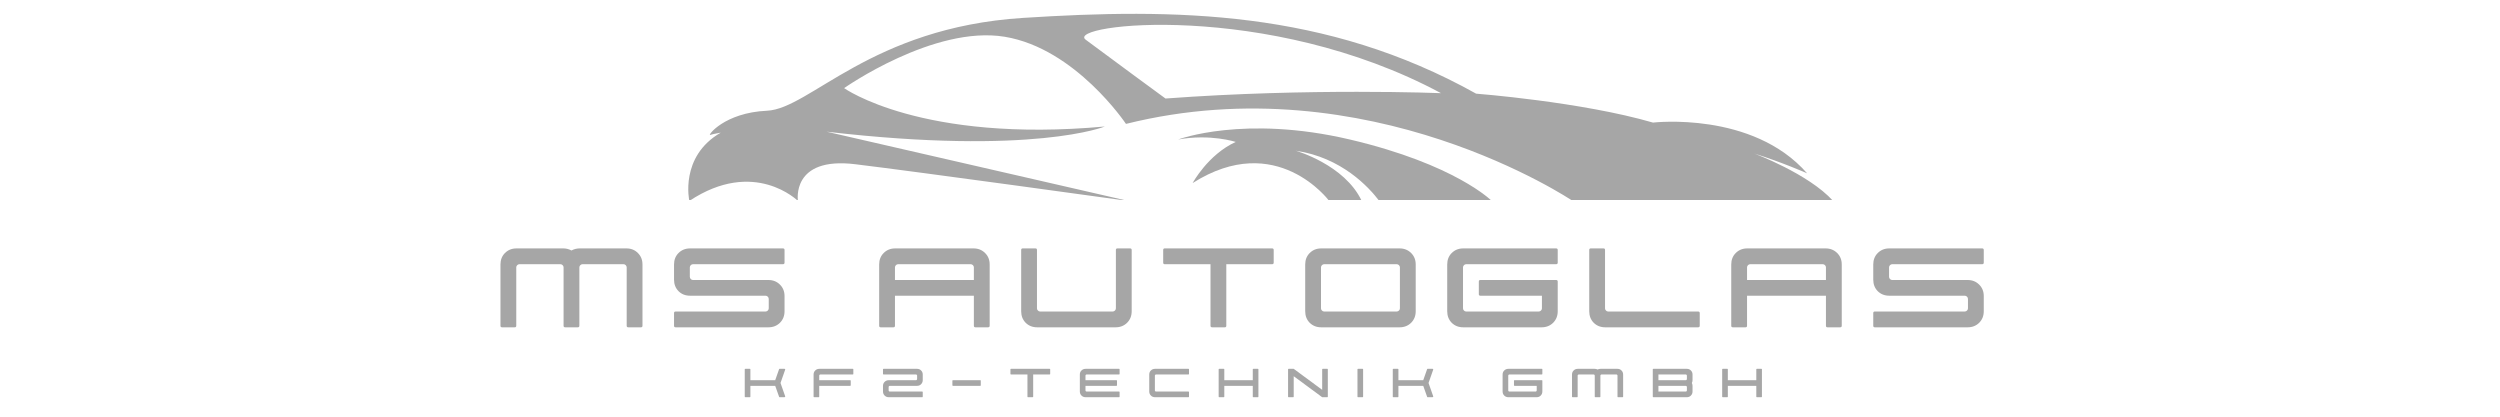 <?xml version="1.0" encoding="utf-8"?>
<svg xmlns="http://www.w3.org/2000/svg" height="100" preserveAspectRatio="xMidYMid meet" version="1.0" viewBox="0 0 450 75" width="600" zoomAndPan="magnify">
  <defs>
    <g/>
    <clipPath id="b0a8029cc6">
      <path clip-rule="nonzero" d="M 212 23 L 269 23 L 269 36 L 212 36 Z M 212 23"/>
    </clipPath>
    <clipPath id="cf1036ca0e">
      <path clip-rule="nonzero" d="M 123 2 L 330 2 L 330 36 L 123 36 Z M 123 2"/>
    </clipPath>
  </defs>
  <g fill="#a6a6a6" fill-opacity="1">
    <g transform="translate(90.084, 58.916)">
      <g>
        <path d="M 0.281 0 C 0.094 0 0 -0.094 0 -0.281 L 0 -11.312 C 0 -12.145 0.27 -12.832 0.812 -13.375 C 1.363 -13.926 2.055 -14.203 2.891 -14.203 L 11.312 -14.203 C 11.832 -14.203 12.32 -14.078 12.781 -13.828 C 13.238 -14.078 13.734 -14.203 14.266 -14.203 L 22.672 -14.203 C 23.504 -14.203 24.191 -13.926 24.734 -13.375 C 25.285 -12.832 25.562 -12.145 25.562 -11.312 L 25.562 -0.281 C 25.562 -0.094 25.469 0 25.281 0 L 23.016 0 C 22.816 0 22.719 -0.094 22.719 -0.281 L 22.719 -10.797 C 22.719 -10.941 22.66 -11.07 22.547 -11.188 C 22.441 -11.301 22.312 -11.359 22.156 -11.359 L 14.766 -11.359 C 14.617 -11.359 14.488 -11.301 14.375 -11.188 C 14.258 -11.07 14.203 -10.941 14.203 -10.797 L 14.203 -0.281 C 14.203 -0.094 14.109 0 13.922 0 L 11.641 0 C 11.453 0 11.359 -0.094 11.359 -0.281 L 11.359 -10.797 C 11.359 -10.941 11.301 -11.07 11.188 -11.188 C 11.07 -11.301 10.941 -11.359 10.797 -11.359 L 3.406 -11.359 C 3.258 -11.359 3.129 -11.301 3.016 -11.188 C 2.898 -11.07 2.844 -10.941 2.844 -10.797 L 2.844 -0.281 C 2.844 -0.094 2.75 0 2.562 0 Z M 0.281 0"/>
      </g>
    </g>
  </g>
  <g fill="#a6a6a6" fill-opacity="1">
    <g transform="translate(121.326, 58.916)">
      <g>
        <path d="M 0.281 0 C 0.094 0 0 -0.094 0 -0.281 L 0 -2.562 C 0 -2.75 0.094 -2.844 0.281 -2.844 L 16.469 -2.844 C 16.625 -2.844 16.758 -2.898 16.875 -3.016 C 16.988 -3.129 17.047 -3.258 17.047 -3.406 L 17.047 -5.109 C 17.047 -5.266 16.988 -5.398 16.875 -5.516 C 16.758 -5.629 16.625 -5.688 16.469 -5.688 L 2.891 -5.688 C 2.055 -5.688 1.363 -5.957 0.812 -6.5 C 0.27 -7.051 0 -7.742 0 -8.578 L 0 -11.312 C 0 -12.145 0.27 -12.832 0.812 -13.375 C 1.363 -13.926 2.055 -14.203 2.891 -14.203 L 19.594 -14.203 C 19.789 -14.203 19.891 -14.109 19.891 -13.922 L 19.891 -11.641 C 19.891 -11.453 19.789 -11.359 19.594 -11.359 L 3.406 -11.359 C 3.258 -11.359 3.129 -11.301 3.016 -11.188 C 2.898 -11.07 2.844 -10.941 2.844 -10.797 L 2.844 -9.094 C 2.844 -8.938 2.898 -8.801 3.016 -8.688 C 3.129 -8.57 3.258 -8.516 3.406 -8.516 L 16.984 -8.516 C 17.816 -8.516 18.508 -8.238 19.062 -7.688 C 19.613 -7.145 19.891 -6.457 19.891 -5.625 L 19.891 -2.891 C 19.891 -2.055 19.613 -1.363 19.062 -0.812 C 18.508 -0.27 17.816 0 16.984 0 Z M 0.281 0"/>
      </g>
    </g>
  </g>
  <g fill="#a6a6a6" fill-opacity="1">
    <g transform="translate(146.889, 58.916)">
      <g/>
    </g>
  </g>
  <g fill="#a6a6a6" fill-opacity="1">
    <g transform="translate(158.25, 58.916)">
      <g>
        <path d="M 0.281 0 C 0.094 0 0 -0.094 0 -0.281 L 0 -11.312 C 0 -12.145 0.27 -12.832 0.812 -13.375 C 1.363 -13.926 2.055 -14.203 2.891 -14.203 L 16.984 -14.203 C 17.816 -14.203 18.508 -13.926 19.062 -13.375 C 19.613 -12.832 19.891 -12.145 19.891 -11.312 L 19.891 -0.281 C 19.891 -0.094 19.789 0 19.594 0 L 17.328 0 C 17.141 0 17.047 -0.094 17.047 -0.281 L 17.047 -5.688 L 2.844 -5.688 L 2.844 -0.281 C 2.844 -0.094 2.75 0 2.562 0 Z M 2.844 -8.516 L 17.047 -8.516 L 17.047 -10.797 C 17.047 -10.941 16.988 -11.07 16.875 -11.188 C 16.758 -11.301 16.625 -11.359 16.469 -11.359 L 3.406 -11.359 C 3.258 -11.359 3.129 -11.301 3.016 -11.188 C 2.898 -11.07 2.844 -10.941 2.844 -10.797 Z M 2.844 -8.516"/>
      </g>
    </g>
  </g>
  <g fill="#a6a6a6" fill-opacity="1">
    <g transform="translate(183.812, 58.916)">
      <g>
        <path d="M 2.891 0 C 2.055 0 1.363 -0.27 0.812 -0.812 C 0.27 -1.363 0 -2.055 0 -2.891 L 0 -13.922 C 0 -14.109 0.094 -14.203 0.281 -14.203 L 2.562 -14.203 C 2.75 -14.203 2.844 -14.109 2.844 -13.922 L 2.844 -3.406 C 2.844 -3.258 2.898 -3.129 3.016 -3.016 C 3.129 -2.898 3.258 -2.844 3.406 -2.844 L 16.469 -2.844 C 16.625 -2.844 16.758 -2.898 16.875 -3.016 C 16.988 -3.129 17.047 -3.258 17.047 -3.406 L 17.047 -13.922 C 17.047 -14.109 17.141 -14.203 17.328 -14.203 L 19.594 -14.203 C 19.789 -14.203 19.891 -14.109 19.891 -13.922 L 19.891 -2.891 C 19.891 -2.055 19.613 -1.363 19.062 -0.812 C 18.508 -0.27 17.816 0 16.984 0 Z M 2.891 0"/>
      </g>
    </g>
  </g>
  <g fill="#a6a6a6" fill-opacity="1">
    <g transform="translate(209.375, 58.916)">
      <g>
        <path d="M 8.812 0 C 8.613 0 8.516 -0.094 8.516 -0.281 L 8.516 -11.359 L 0.281 -11.359 C 0.094 -11.359 0 -11.453 0 -11.641 L 0 -13.922 C 0 -14.109 0.094 -14.203 0.281 -14.203 L 19.594 -14.203 C 19.789 -14.203 19.891 -14.109 19.891 -13.922 L 19.891 -11.641 C 19.891 -11.453 19.789 -11.359 19.594 -11.359 L 11.359 -11.359 L 11.359 -0.281 C 11.359 -0.094 11.266 0 11.078 0 Z M 8.812 0"/>
      </g>
    </g>
  </g>
  <g fill="#a6a6a6" fill-opacity="1">
    <g transform="translate(234.937, 58.916)">
      <g>
        <path d="M 2.891 0 C 2.055 0 1.363 -0.27 0.812 -0.812 C 0.27 -1.363 0 -2.055 0 -2.891 L 0 -11.312 C 0 -12.145 0.27 -12.832 0.812 -13.375 C 1.363 -13.926 2.055 -14.203 2.891 -14.203 L 16.984 -14.203 C 17.816 -14.203 18.508 -13.926 19.062 -13.375 C 19.613 -12.832 19.891 -12.145 19.891 -11.312 L 19.891 -2.891 C 19.891 -2.055 19.613 -1.363 19.062 -0.812 C 18.508 -0.27 17.816 0 16.984 0 Z M 3.406 -2.844 L 16.469 -2.844 C 16.625 -2.844 16.758 -2.898 16.875 -3.016 C 16.988 -3.129 17.047 -3.258 17.047 -3.406 L 17.047 -10.797 C 17.047 -10.941 16.988 -11.07 16.875 -11.188 C 16.758 -11.301 16.625 -11.359 16.469 -11.359 L 3.406 -11.359 C 3.258 -11.359 3.129 -11.301 3.016 -11.188 C 2.898 -11.07 2.844 -10.941 2.844 -10.797 L 2.844 -3.406 C 2.844 -3.258 2.898 -3.129 3.016 -3.016 C 3.129 -2.898 3.258 -2.844 3.406 -2.844 Z M 3.406 -2.844"/>
      </g>
    </g>
  </g>
  <g fill="#a6a6a6" fill-opacity="1">
    <g transform="translate(260.499, 58.916)">
      <g>
        <path d="M 2.891 0 C 2.055 0 1.363 -0.27 0.812 -0.812 C 0.27 -1.363 0 -2.055 0 -2.891 L 0 -11.312 C 0 -12.145 0.27 -12.832 0.812 -13.375 C 1.363 -13.926 2.055 -14.203 2.891 -14.203 L 19.594 -14.203 C 19.789 -14.203 19.891 -14.109 19.891 -13.922 L 19.891 -11.641 C 19.891 -11.453 19.789 -11.359 19.594 -11.359 L 3.406 -11.359 C 3.258 -11.359 3.129 -11.301 3.016 -11.188 C 2.898 -11.07 2.844 -10.941 2.844 -10.797 L 2.844 -3.406 C 2.844 -3.258 2.898 -3.129 3.016 -3.016 C 3.129 -2.898 3.258 -2.844 3.406 -2.844 L 16.469 -2.844 C 16.625 -2.844 16.758 -2.898 16.875 -3.016 C 16.988 -3.129 17.047 -3.258 17.047 -3.406 L 17.047 -5.688 L 5.969 -5.688 C 5.781 -5.688 5.688 -5.781 5.688 -5.969 L 5.688 -8.234 C 5.688 -8.422 5.781 -8.516 5.969 -8.516 L 19.594 -8.516 C 19.789 -8.516 19.891 -8.422 19.891 -8.234 L 19.891 -2.891 C 19.891 -2.055 19.613 -1.363 19.062 -0.812 C 18.508 -0.27 17.816 0 16.984 0 Z M 2.891 0"/>
      </g>
    </g>
  </g>
  <g fill="#a6a6a6" fill-opacity="1">
    <g transform="translate(286.062, 58.916)">
      <g>
        <path d="M 2.891 0 C 2.055 0 1.363 -0.27 0.812 -0.812 C 0.27 -1.363 0 -2.055 0 -2.891 L 0 -13.922 C 0 -14.109 0.094 -14.203 0.281 -14.203 L 2.562 -14.203 C 2.75 -14.203 2.844 -14.109 2.844 -13.922 L 2.844 -3.406 C 2.844 -3.258 2.898 -3.129 3.016 -3.016 C 3.129 -2.898 3.258 -2.844 3.406 -2.844 L 19.594 -2.844 C 19.789 -2.844 19.891 -2.75 19.891 -2.562 L 19.891 -0.281 C 19.891 -0.094 19.789 0 19.594 0 Z M 2.891 0"/>
      </g>
    </g>
  </g>
  <g fill="#a6a6a6" fill-opacity="1">
    <g transform="translate(311.624, 58.916)">
      <g>
        <path d="M 0.281 0 C 0.094 0 0 -0.094 0 -0.281 L 0 -11.312 C 0 -12.145 0.27 -12.832 0.812 -13.375 C 1.363 -13.926 2.055 -14.203 2.891 -14.203 L 16.984 -14.203 C 17.816 -14.203 18.508 -13.926 19.062 -13.375 C 19.613 -12.832 19.891 -12.145 19.891 -11.312 L 19.891 -0.281 C 19.891 -0.094 19.789 0 19.594 0 L 17.328 0 C 17.141 0 17.047 -0.094 17.047 -0.281 L 17.047 -5.688 L 2.844 -5.688 L 2.844 -0.281 C 2.844 -0.094 2.75 0 2.562 0 Z M 2.844 -8.516 L 17.047 -8.516 L 17.047 -10.797 C 17.047 -10.941 16.988 -11.07 16.875 -11.188 C 16.758 -11.301 16.625 -11.359 16.469 -11.359 L 3.406 -11.359 C 3.258 -11.359 3.129 -11.301 3.016 -11.188 C 2.898 -11.07 2.844 -10.941 2.844 -10.797 Z M 2.844 -8.516"/>
      </g>
    </g>
  </g>
  <g fill="#a6a6a6" fill-opacity="1">
    <g transform="translate(337.186, 58.916)">
      <g>
        <path d="M 0.281 0 C 0.094 0 0 -0.094 0 -0.281 L 0 -2.562 C 0 -2.75 0.094 -2.844 0.281 -2.844 L 16.469 -2.844 C 16.625 -2.844 16.758 -2.898 16.875 -3.016 C 16.988 -3.129 17.047 -3.258 17.047 -3.406 L 17.047 -5.109 C 17.047 -5.266 16.988 -5.398 16.875 -5.516 C 16.758 -5.629 16.625 -5.688 16.469 -5.688 L 2.891 -5.688 C 2.055 -5.688 1.363 -5.957 0.812 -6.5 C 0.27 -7.051 0 -7.742 0 -8.578 L 0 -11.312 C 0 -12.145 0.27 -12.832 0.812 -13.375 C 1.363 -13.926 2.055 -14.203 2.891 -14.203 L 19.594 -14.203 C 19.789 -14.203 19.891 -14.109 19.891 -13.922 L 19.891 -11.641 C 19.891 -11.453 19.789 -11.359 19.594 -11.359 L 3.406 -11.359 C 3.258 -11.359 3.129 -11.301 3.016 -11.188 C 2.898 -11.07 2.844 -10.941 2.844 -10.797 L 2.844 -9.094 C 2.844 -8.938 2.898 -8.801 3.016 -8.688 C 3.129 -8.57 3.258 -8.516 3.406 -8.516 L 16.984 -8.516 C 17.816 -8.516 18.508 -8.238 19.062 -7.688 C 19.613 -7.145 19.891 -6.457 19.891 -5.625 L 19.891 -2.891 C 19.891 -2.055 19.613 -1.363 19.062 -0.812 C 18.508 -0.27 17.816 0 16.984 0 Z M 0.281 0"/>
      </g>
    </g>
  </g>
  <g fill="#a6a6a6" fill-opacity="1">
    <g transform="translate(134.054, 71.498)">
      <g>
        <path d="M 0.109 0 C 0.035 0 0 -0.035 0 -0.109 L 0 -5.016 C 0 -5.078 0.035 -5.109 0.109 -5.109 L 0.922 -5.109 C 0.984 -5.109 1.016 -5.078 1.016 -5.016 L 1.016 -3.062 L 5.484 -3.062 L 6.188 -5.062 C 6.195 -5.094 6.227 -5.109 6.281 -5.109 L 7.156 -5.109 C 7.195 -5.109 7.227 -5.094 7.25 -5.062 C 7.281 -5.039 7.289 -5.008 7.281 -4.969 L 6.438 -2.562 L 7.281 -0.156 C 7.289 -0.113 7.281 -0.078 7.25 -0.047 C 7.227 -0.016 7.195 0 7.156 0 L 6.281 0 C 6.227 0 6.195 -0.02 6.188 -0.062 L 5.484 -2.047 L 1.016 -2.047 L 1.016 -0.109 C 1.016 -0.035 0.984 0 0.922 0 Z M 0.109 0"/>
      </g>
    </g>
  </g>
  <g fill="#a6a6a6" fill-opacity="1">
    <g transform="translate(146.445, 71.498)">
      <g>
        <path d="M 0.109 0 C 0.035 0 0 -0.035 0 -0.109 L 0 -4.078 C 0 -4.379 0.098 -4.625 0.297 -4.812 C 0.492 -5.008 0.742 -5.109 1.047 -5.109 L 7.062 -5.109 C 7.125 -5.109 7.156 -5.078 7.156 -5.016 L 7.156 -4.203 C 7.156 -4.129 7.125 -4.094 7.062 -4.094 L 1.234 -4.094 C 1.172 -4.094 1.117 -4.07 1.078 -4.031 C 1.035 -3.988 1.016 -3.941 1.016 -3.891 L 1.016 -3.062 L 6.578 -3.062 C 6.648 -3.062 6.688 -3.031 6.688 -2.969 L 6.688 -2.156 C 6.688 -2.082 6.648 -2.047 6.578 -2.047 L 1.016 -2.047 L 1.016 -0.109 C 1.016 -0.035 0.984 0 0.922 0 Z M 0.109 0"/>
      </g>
    </g>
  </g>
  <g fill="#a6a6a6" fill-opacity="1">
    <g transform="translate(158.938, 71.498)">
      <g>
        <path d="M 1.047 0 C 0.742 0 0.492 -0.098 0.297 -0.297 C 0.098 -0.492 0 -0.742 0 -1.047 L 0 -2.031 C 0 -2.332 0.098 -2.578 0.297 -2.766 C 0.492 -2.961 0.742 -3.062 1.047 -3.062 L 5.938 -3.062 C 5.988 -3.062 6.035 -3.082 6.078 -3.125 C 6.117 -3.164 6.141 -3.219 6.141 -3.281 L 6.141 -3.891 C 6.141 -3.941 6.117 -3.988 6.078 -4.031 C 6.035 -4.07 5.988 -4.094 5.938 -4.094 L 0.109 -4.094 C 0.035 -4.094 0 -4.129 0 -4.203 L 0 -5.016 C 0 -5.078 0.035 -5.109 0.109 -5.109 L 6.125 -5.109 C 6.426 -5.109 6.672 -5.008 6.859 -4.812 C 7.055 -4.625 7.156 -4.379 7.156 -4.078 L 7.156 -3.094 C 7.156 -2.789 7.055 -2.539 6.859 -2.344 C 6.672 -2.145 6.426 -2.047 6.125 -2.047 L 1.234 -2.047 C 1.172 -2.047 1.117 -2.023 1.078 -1.984 C 1.035 -1.941 1.016 -1.895 1.016 -1.844 L 1.016 -1.234 C 1.016 -1.172 1.035 -1.117 1.078 -1.078 C 1.117 -1.035 1.172 -1.016 1.234 -1.016 L 7.062 -1.016 C 7.125 -1.016 7.156 -0.984 7.156 -0.922 L 7.156 -0.109 C 7.156 -0.035 7.125 0 7.062 0 Z M 1.047 0"/>
      </g>
    </g>
  </g>
  <g fill="#a6a6a6" fill-opacity="1">
    <g transform="translate(171.431, 71.498)">
      <g>
        <path d="M 0.109 -2.047 C 0.035 -2.047 0 -2.082 0 -2.156 L 0 -2.969 C 0 -3.031 0.035 -3.062 0.109 -3.062 L 5.016 -3.062 C 5.078 -3.062 5.109 -3.031 5.109 -2.969 L 5.109 -2.156 C 5.109 -2.082 5.078 -2.047 5.016 -2.047 Z M 0.109 -2.047"/>
      </g>
    </g>
  </g>
  <g fill="#a6a6a6" fill-opacity="1">
    <g transform="translate(181.878, 71.498)">
      <g>
        <path d="M 3.172 0 C 3.098 0 3.062 -0.035 3.062 -0.109 L 3.062 -4.094 L 0.109 -4.094 C 0.035 -4.094 0 -4.129 0 -4.203 L 0 -5.016 C 0 -5.078 0.035 -5.109 0.109 -5.109 L 7.062 -5.109 C 7.125 -5.109 7.156 -5.078 7.156 -5.016 L 7.156 -4.203 C 7.156 -4.129 7.125 -4.094 7.062 -4.094 L 4.094 -4.094 L 4.094 -0.109 C 4.094 -0.035 4.055 0 3.984 0 Z M 3.172 0"/>
      </g>
    </g>
  </g>
  <g fill="#a6a6a6" fill-opacity="1">
    <g transform="translate(194.371, 71.498)">
      <g>
        <path d="M 1.047 0 C 0.742 0 0.492 -0.098 0.297 -0.297 C 0.098 -0.492 0 -0.742 0 -1.047 L 0 -4.078 C 0 -4.379 0.098 -4.625 0.297 -4.812 C 0.492 -5.008 0.742 -5.109 1.047 -5.109 L 7.062 -5.109 C 7.125 -5.109 7.156 -5.078 7.156 -5.016 L 7.156 -4.203 C 7.156 -4.129 7.125 -4.094 7.062 -4.094 L 1.234 -4.094 C 1.172 -4.094 1.117 -4.07 1.078 -4.031 C 1.035 -3.988 1.016 -3.941 1.016 -3.891 L 1.016 -3.062 L 6.578 -3.062 C 6.648 -3.062 6.688 -3.031 6.688 -2.969 L 6.688 -2.156 C 6.688 -2.082 6.648 -2.047 6.578 -2.047 L 1.016 -2.047 L 1.016 -1.234 C 1.016 -1.172 1.035 -1.117 1.078 -1.078 C 1.117 -1.035 1.172 -1.016 1.234 -1.016 L 7.062 -1.016 C 7.125 -1.016 7.156 -0.984 7.156 -0.922 L 7.156 -0.109 C 7.156 -0.035 7.125 0 7.062 0 Z M 1.047 0"/>
      </g>
    </g>
  </g>
  <g fill="#a6a6a6" fill-opacity="1">
    <g transform="translate(206.864, 71.498)">
      <g>
        <path d="M 1.047 0 C 0.742 0 0.492 -0.098 0.297 -0.297 C 0.098 -0.492 0 -0.742 0 -1.047 L 0 -4.078 C 0 -4.379 0.098 -4.625 0.297 -4.812 C 0.492 -5.008 0.742 -5.109 1.047 -5.109 L 7.062 -5.109 C 7.125 -5.109 7.156 -5.078 7.156 -5.016 L 7.156 -4.203 C 7.156 -4.129 7.125 -4.094 7.062 -4.094 L 1.234 -4.094 C 1.172 -4.094 1.117 -4.07 1.078 -4.031 C 1.035 -3.988 1.016 -3.941 1.016 -3.891 L 1.016 -1.234 C 1.016 -1.172 1.035 -1.117 1.078 -1.078 C 1.117 -1.035 1.172 -1.016 1.234 -1.016 L 7.062 -1.016 C 7.125 -1.016 7.156 -0.984 7.156 -0.922 L 7.156 -0.109 C 7.156 -0.035 7.125 0 7.062 0 Z M 1.047 0"/>
      </g>
    </g>
  </g>
  <g fill="#a6a6a6" fill-opacity="1">
    <g transform="translate(219.358, 71.498)">
      <g>
        <path d="M 0.109 0 C 0.035 0 0 -0.035 0 -0.109 L 0 -5.016 C 0 -5.078 0.035 -5.109 0.109 -5.109 L 0.922 -5.109 C 0.984 -5.109 1.016 -5.078 1.016 -5.016 L 1.016 -3.062 L 6.141 -3.062 L 6.141 -5.016 C 6.141 -5.078 6.176 -5.109 6.25 -5.109 L 7.062 -5.109 C 7.125 -5.109 7.156 -5.078 7.156 -5.016 L 7.156 -0.109 C 7.156 -0.035 7.125 0 7.062 0 L 6.25 0 C 6.176 0 6.141 -0.035 6.141 -0.109 L 6.141 -2.047 L 1.016 -2.047 L 1.016 -0.109 C 1.016 -0.035 0.984 0 0.922 0 Z M 0.109 0"/>
      </g>
    </g>
  </g>
  <g fill="#a6a6a6" fill-opacity="1">
    <g transform="translate(231.851, 71.498)">
      <g>
        <path d="M 7.062 0 L 6.141 0 L 1.016 -3.781 L 1.016 -0.109 C 1.016 -0.035 0.984 0 0.922 0 L 0.109 0 C 0.035 0 0 -0.035 0 -0.109 L 0 -5.016 C 0 -5.078 0.035 -5.109 0.109 -5.109 L 1.016 -5.109 L 6.141 -1.328 L 6.141 -5.016 C 6.141 -5.078 6.176 -5.109 6.25 -5.109 L 7.062 -5.109 C 7.125 -5.109 7.156 -5.078 7.156 -5.016 L 7.156 -0.109 C 7.156 -0.035 7.125 0 7.062 0 Z M 7.062 0"/>
      </g>
    </g>
  </g>
  <g fill="#a6a6a6" fill-opacity="1">
    <g transform="translate(244.344, 71.498)">
      <g>
        <path d="M 0.109 0 C 0.035 0 0 -0.035 0 -0.109 L 0 -5.016 C 0 -5.078 0.035 -5.109 0.109 -5.109 L 0.922 -5.109 C 0.984 -5.109 1.016 -5.078 1.016 -5.016 L 1.016 -0.109 C 1.016 -0.035 0.984 0 0.922 0 Z M 0.109 0"/>
      </g>
    </g>
  </g>
  <g fill="#a6a6a6" fill-opacity="1">
    <g transform="translate(250.699, 71.498)">
      <g>
        <path d="M 0.109 0 C 0.035 0 0 -0.035 0 -0.109 L 0 -5.016 C 0 -5.078 0.035 -5.109 0.109 -5.109 L 0.922 -5.109 C 0.984 -5.109 1.016 -5.078 1.016 -5.016 L 1.016 -3.062 L 5.484 -3.062 L 6.188 -5.062 C 6.195 -5.094 6.227 -5.109 6.281 -5.109 L 7.156 -5.109 C 7.195 -5.109 7.227 -5.094 7.25 -5.062 C 7.281 -5.039 7.289 -5.008 7.281 -4.969 L 6.438 -2.562 L 7.281 -0.156 C 7.289 -0.113 7.281 -0.078 7.25 -0.047 C 7.227 -0.016 7.195 0 7.156 0 L 6.281 0 C 6.227 0 6.195 -0.02 6.188 -0.062 L 5.484 -2.047 L 1.016 -2.047 L 1.016 -0.109 C 1.016 -0.035 0.984 0 0.922 0 Z M 0.109 0"/>
      </g>
    </g>
  </g>
  <g fill="#a6a6a6" fill-opacity="1">
    <g transform="translate(263.09, 71.498)">
      <g/>
    </g>
  </g>
  <g fill="#a6a6a6" fill-opacity="1">
    <g transform="translate(270.468, 71.498)">
      <g>
        <path d="M 1.047 0 C 0.742 0 0.492 -0.098 0.297 -0.297 C 0.098 -0.492 0 -0.742 0 -1.047 L 0 -4.078 C 0 -4.379 0.098 -4.625 0.297 -4.812 C 0.492 -5.008 0.742 -5.109 1.047 -5.109 L 7.062 -5.109 C 7.125 -5.109 7.156 -5.078 7.156 -5.016 L 7.156 -4.203 C 7.156 -4.129 7.125 -4.094 7.062 -4.094 L 1.234 -4.094 C 1.172 -4.094 1.117 -4.07 1.078 -4.031 C 1.035 -3.988 1.016 -3.941 1.016 -3.891 L 1.016 -1.234 C 1.016 -1.172 1.035 -1.117 1.078 -1.078 C 1.117 -1.035 1.172 -1.016 1.234 -1.016 L 5.938 -1.016 C 5.988 -1.016 6.035 -1.035 6.078 -1.078 C 6.117 -1.117 6.141 -1.172 6.141 -1.234 L 6.141 -2.047 L 2.156 -2.047 C 2.082 -2.047 2.047 -2.082 2.047 -2.156 L 2.047 -2.969 C 2.047 -3.031 2.082 -3.062 2.156 -3.062 L 7.062 -3.062 C 7.125 -3.062 7.156 -3.031 7.156 -2.969 L 7.156 -1.047 C 7.156 -0.742 7.055 -0.492 6.859 -0.297 C 6.672 -0.098 6.426 0 6.125 0 Z M 1.047 0"/>
      </g>
    </g>
  </g>
  <g fill="#a6a6a6" fill-opacity="1">
    <g transform="translate(282.961, 71.498)">
      <g>
        <path d="M 0.109 0 C 0.035 0 0 -0.035 0 -0.109 L 0 -4.078 C 0 -4.379 0.098 -4.625 0.297 -4.812 C 0.492 -5.008 0.742 -5.109 1.047 -5.109 L 4.078 -5.109 C 4.266 -5.109 4.441 -5.066 4.609 -4.984 C 4.766 -5.066 4.941 -5.109 5.141 -5.109 L 8.172 -5.109 C 8.473 -5.109 8.719 -5.008 8.906 -4.812 C 9.102 -4.625 9.203 -4.379 9.203 -4.078 L 9.203 -0.109 C 9.203 -0.035 9.172 0 9.109 0 L 8.297 0 C 8.223 0 8.188 -0.035 8.188 -0.109 L 8.188 -3.891 C 8.188 -3.941 8.164 -3.988 8.125 -4.031 C 8.082 -4.07 8.035 -4.094 7.984 -4.094 L 5.328 -4.094 C 5.266 -4.094 5.211 -4.07 5.172 -4.031 C 5.129 -3.988 5.109 -3.941 5.109 -3.891 L 5.109 -0.109 C 5.109 -0.035 5.078 0 5.016 0 L 4.203 0 C 4.129 0 4.094 -0.035 4.094 -0.109 L 4.094 -3.891 C 4.094 -3.941 4.07 -3.988 4.031 -4.031 C 3.988 -4.07 3.941 -4.094 3.891 -4.094 L 1.234 -4.094 C 1.172 -4.094 1.117 -4.07 1.078 -4.031 C 1.035 -3.988 1.016 -3.941 1.016 -3.891 L 1.016 -0.109 C 1.016 -0.035 0.984 0 0.922 0 Z M 0.109 0"/>
      </g>
    </g>
  </g>
  <g fill="#a6a6a6" fill-opacity="1">
    <g transform="translate(297.5, 71.498)">
      <g>
        <path d="M 0.109 0 C 0.035 0 0 -0.035 0 -0.109 L 0 -5.016 C 0 -5.078 0.035 -5.109 0.109 -5.109 L 6.125 -5.109 C 6.426 -5.109 6.672 -5.008 6.859 -4.812 C 7.055 -4.625 7.156 -4.379 7.156 -4.078 L 7.156 -3.094 C 7.156 -2.895 7.113 -2.719 7.031 -2.562 C 7.113 -2.395 7.156 -2.219 7.156 -2.031 L 7.156 -1.047 C 7.156 -0.742 7.055 -0.492 6.859 -0.297 C 6.672 -0.098 6.426 0 6.125 0 Z M 1.016 -1.016 L 5.938 -1.016 C 5.988 -1.016 6.035 -1.035 6.078 -1.078 C 6.117 -1.117 6.141 -1.172 6.141 -1.234 L 6.141 -1.844 C 6.141 -1.895 6.117 -1.941 6.078 -1.984 C 6.035 -2.023 5.988 -2.047 5.938 -2.047 L 1.016 -2.047 Z M 1.016 -3.062 L 5.938 -3.062 C 5.988 -3.062 6.035 -3.082 6.078 -3.125 C 6.117 -3.164 6.141 -3.219 6.141 -3.281 L 6.141 -3.891 C 6.141 -3.941 6.117 -3.988 6.078 -4.031 C 6.035 -4.07 5.988 -4.094 5.938 -4.094 L 1.016 -4.094 Z M 1.016 -3.062"/>
      </g>
    </g>
  </g>
  <g fill="#a6a6a6" fill-opacity="1">
    <g transform="translate(309.993, 71.498)">
      <g>
        <path d="M 0.109 0 C 0.035 0 0 -0.035 0 -0.109 L 0 -5.016 C 0 -5.078 0.035 -5.109 0.109 -5.109 L 0.922 -5.109 C 0.984 -5.109 1.016 -5.078 1.016 -5.016 L 1.016 -3.062 L 6.141 -3.062 L 6.141 -5.016 C 6.141 -5.078 6.176 -5.109 6.25 -5.109 L 7.062 -5.109 C 7.125 -5.109 7.156 -5.078 7.156 -5.016 L 7.156 -0.109 C 7.156 -0.035 7.125 0 7.062 0 L 6.25 0 C 6.176 0 6.141 -0.035 6.141 -0.109 L 6.141 -2.047 L 1.016 -2.047 L 1.016 -0.109 C 1.016 -0.035 0.984 0 0.922 0 Z M 0.109 0"/>
      </g>
    </g>
  </g>
  <g clip-path="url(#b0a8029cc6)">
    <path d="M 212.07 25.109 C 212.07 25.109 223.922 20.633 242.969 25.109 C 262.02 29.586 268.516 36.168 268.516 36.168 L 248.266 36.168 C 246.414 33.715 241.496 28.34 233.227 27.129 C 233.227 27.129 242.043 29.629 245.109 36.168 L 239.254 36.168 C 239.254 36.168 229.773 23.352 214.676 32.949 C 214.676 32.949 217.426 27.832 222.43 25.547 C 222.43 25.547 217.863 24.055 212.07 25.109" fill="#a6a6a6" fill-opacity="1" fill-rule="nonzero"/>
  </g>
  <g clip-path="url(#cf1036ca0e)">
    <path d="M 259.383 16.77 C 259.383 16.77 235.684 15.805 209.789 17.734 C 209.789 17.734 199.168 9.953 195.422 7.145 C 191.676 4.332 228.137 0.004 259.383 16.77 Z M 124.082 36.168 C 135.789 28.387 143.629 36.168 143.629 36.168 C 143.629 36.168 142.344 28.152 153.93 29.559 C 165.516 30.961 203.086 36.168 203.086 36.168 L 148.781 23.703 C 186 28.035 198.875 22.77 198.875 22.77 C 165.852 25.793 151.941 15.863 151.941 15.863 C 151.941 15.863 168.09 4.508 180.848 6.617 C 193.605 8.723 202.676 22.301 202.676 22.301 C 246.395 11.414 283.086 36.168 283.086 36.168 L 329.961 36.168 C 325.516 31.254 315.742 27.625 315.742 27.625 C 320.773 29.207 325.277 31.195 325.277 31.195 C 315.449 19.957 297.539 22.066 297.539 22.066 C 284.664 18.32 265.703 16.859 265.703 16.859 C 238.668 1.758 211.516 1.469 184.125 3.223 C 156.738 4.977 145.797 19.578 138.07 19.93 C 130.344 20.281 127.305 24.465 127.828 24.289 C 128.355 24.113 129.73 23.879 129.73 23.879 C 122.27 28.18 124.082 36.168 124.082 36.168" fill="#a6a6a6" fill-opacity="1" fill-rule="nonzero"/>
  </g>
</svg>